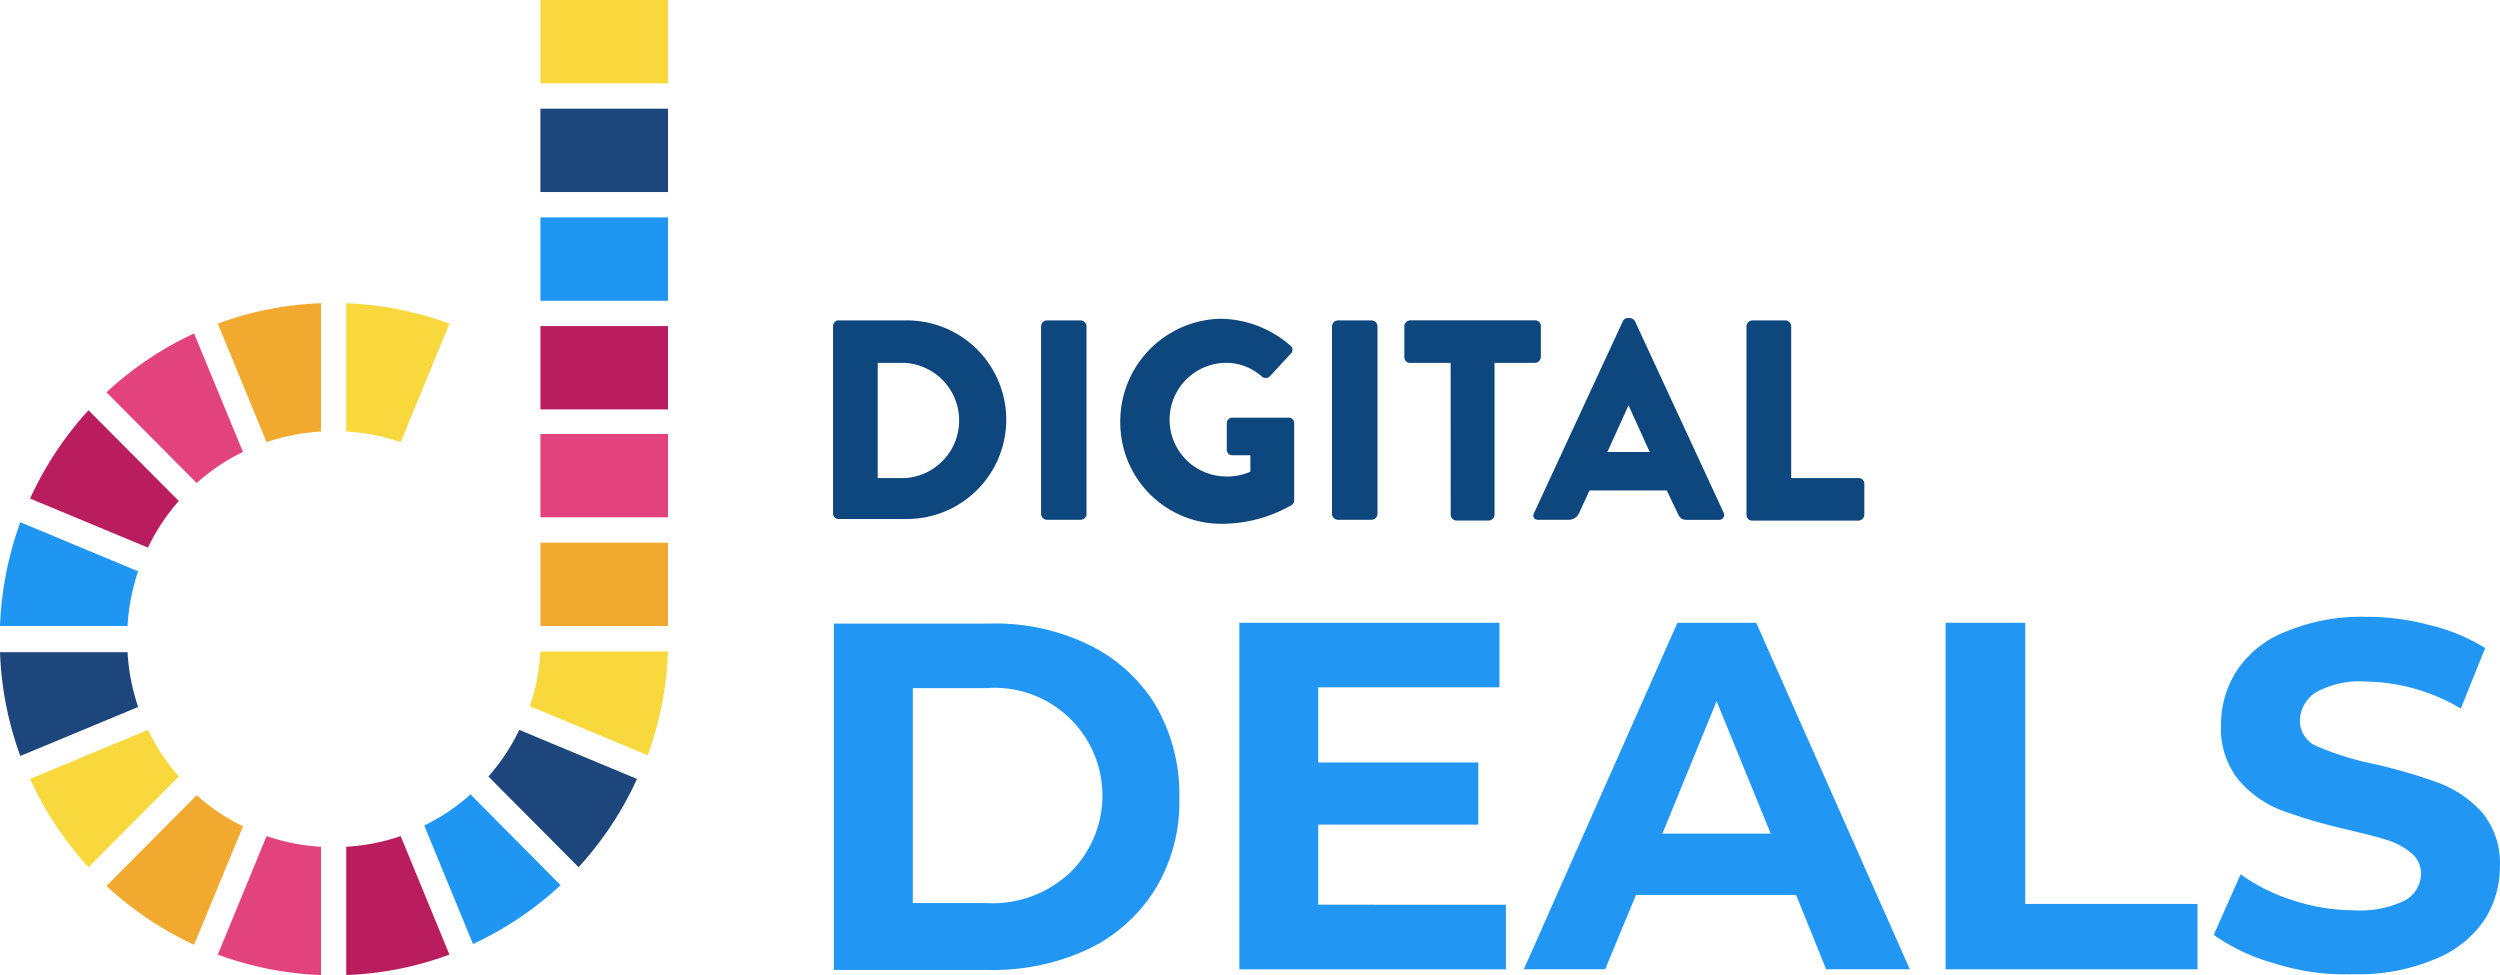 <svg xmlns="http://www.w3.org/2000/svg" width="59.925" height="23.372" viewBox="0 0 59.925 23.372"><g transform="translate(19.987 14.789)"><g transform="translate(9.721 0.139)"><path d="M242.689,247.159v1.548H236.3V240.4h6.234v1.548H238.19v1.8h3.837v1.489H238.19v1.92Z" transform="translate(-236.3 -240.4)" fill="#2196f3"/></g><g transform="translate(16.539 0.139)"><path d="M277.826,246.923h-3.837l-.74,1.783H271.3l3.682-8.306h1.889l3.682,8.306h-2.006Zm-.6-1.45-1.305-3.193-1.3,3.174h2.61Z" transform="translate(-271.3 -240.4)" fill="#2196f3"/></g><g transform="translate(26.649 0.139)"><path d="M323.2,240.4h1.909v6.739h4.13v1.567H323.2Z" transform="translate(-323.2 -240.4)" fill="#2196f3"/></g><g transform="translate(33.077 0)"><g transform="translate(0)"><path d="M357.661,248a4.625,4.625,0,0,1-1.461-.686l.643-1.45a4.508,4.508,0,0,0,1.266.627,4.747,4.747,0,0,0,1.461.235,2.439,2.439,0,0,0,1.208-.235.736.736,0,0,0,.389-.647.622.622,0,0,0-.233-.49,1.666,1.666,0,0,0-.585-.314c-.233-.078-.565-.155-.974-.255a12.926,12.926,0,0,1-1.539-.451,2.548,2.548,0,0,1-1.033-.725,1.955,1.955,0,0,1-.429-1.332,2.359,2.359,0,0,1,.39-1.312,2.453,2.453,0,0,1,1.169-.921,4.683,4.683,0,0,1,1.909-.353,5.819,5.819,0,0,1,1.539.2,4.493,4.493,0,0,1,1.325.548l-.584,1.45a4.584,4.584,0,0,0-2.279-.646,2.146,2.146,0,0,0-1.188.255.821.821,0,0,0-.39.686.663.663,0,0,0,.448.627,7.051,7.051,0,0,0,1.344.411,12.92,12.92,0,0,1,1.539.451,2.7,2.7,0,0,1,1.033.705,1.9,1.9,0,0,1,.429,1.313,2.342,2.342,0,0,1-.389,1.293,2.608,2.608,0,0,1-1.188.921,4.715,4.715,0,0,1-1.929.353A5.581,5.581,0,0,1,357.661,248Z" transform="translate(-356.2 -239.695)" fill="#2196f3"/></g></g><g transform="translate(0 0.156)"><g transform="translate(0 0)"><path d="M194.113,242.456a3.824,3.824,0,0,0-1.6-1.45,5.116,5.116,0,0,0-2.377-.509H186.4V248.8h3.74a5.375,5.375,0,0,0,2.377-.509,3.837,3.837,0,0,0,1.6-1.45,4.023,4.023,0,0,0,.565-2.174A4.245,4.245,0,0,0,194.113,242.456Zm-2.1,4.055a2.713,2.713,0,0,1-1.967.686h-1.753v-5.152h1.755a2.584,2.584,0,0,1,1.967,4.467Z" transform="translate(-186.4 -240.495)" fill="#2196f3"/></g></g></g><g transform="translate(19.967 7.622)"><g transform="translate(0 0.058)"><path d="M186.3,203.537c0-.059.059-.137.116-.137h1.656a2.38,2.38,0,1,1,0,4.76h-1.656a.131.131,0,0,1-.116-.137Zm1.714,3.643a1.383,1.383,0,0,0,0-2.762h-.643v2.762Z" transform="translate(-186.299 -203.4)" fill="#0d477d"/></g><g transform="translate(4.987 0.058)"><path d="M211.9,203.537a.147.147,0,0,1,.136-.137h.818a.147.147,0,0,1,.136.137v4.506a.147.147,0,0,1-.136.137h-.818a.147.147,0,0,1-.136-.137Z" transform="translate(-211.9 -203.4)" fill="#0d477d"/></g><g transform="translate(6.895 0.019)"><path d="M224.113,203.2a2.593,2.593,0,0,1,1.656.646.126.126,0,0,1,.019.176l-.526.568a.145.145,0,0,1-.175,0,1.279,1.279,0,0,0-.9-.333,1.362,1.362,0,0,0,.019,2.723,1.329,1.329,0,0,0,.6-.116v-.392h-.429a.131.131,0,0,1-.136-.116v-.649a.134.134,0,0,1,.136-.137h1.364a.131.131,0,0,1,.116.137v1.841a.14.14,0,0,1-.059.116,3.376,3.376,0,0,1-1.675.451,2.426,2.426,0,0,1-2.435-2.429,2.46,2.46,0,0,1,2.417-2.487Z" transform="translate(-221.697 -203.2)" fill="#0d477d"/></g><g transform="translate(11.961 0.058)"><path d="M247.7,203.537a.147.147,0,0,1,.136-.137h.818a.147.147,0,0,1,.136.137v4.506a.147.147,0,0,1-.136.137h-.818a.147.147,0,0,1-.136-.137Z" transform="translate(-247.7 -203.4)" fill="#0d477d"/></g><g transform="translate(13.695 0.057)"><path d="M257.71,204.418h-.974a.133.133,0,0,1-.136-.137v-.745a.147.147,0,0,1,.136-.137h3a.134.134,0,0,1,.136.137v.745a.147.147,0,0,1-.136.137h-.974v3.643a.147.147,0,0,1-.136.137h-.779a.147.147,0,0,1-.136-.137Z" transform="translate(-256.6 -203.399)" fill="#0d477d"/></g><g transform="translate(16.788 0)"><path d="M272.5,207.765l2.123-4.584a.131.131,0,0,1,.116-.077h.059a.16.16,0,0,1,.116.078l2.123,4.584a.12.12,0,0,1-.116.176h-.76c-.116,0-.175-.039-.233-.176l-.253-.529h-1.851l-.253.548a.271.271,0,0,1-.253.155h-.74C272.5,207.941,272.444,207.862,272.5,207.765Zm2.766-1.45-.507-1.117h0l-.507,1.117Z" transform="translate(-272.478 -203.103)" fill="#0d477d"/></g><g transform="translate(21.896 0.058)"><path d="M298.7,203.537a.147.147,0,0,1,.136-.137h.8a.147.147,0,0,1,.136.137v3.643h1.617a.134.134,0,0,1,.136.137v.745a.147.147,0,0,1-.136.137h-2.552a.134.134,0,0,1-.136-.137Z" transform="translate(-298.7 -203.4)" fill="#0d477d"/></g></g><rect width="3.058" height="1.998" transform="translate(12.954 5.211)" fill="#2096f3"/><rect width="3.058" height="1.998" transform="translate(12.954 10.402)" fill="#e2437c"/><rect width="3.058" height="1.998" transform="translate(12.954 7.816)" fill="#b91d5d"/><rect width="3.058" height="1.998" transform="translate(12.954 2.605)" fill="#1d477c"/><rect width="3.058" height="1.998" transform="translate(12.954)" fill="#f8d83d"/><rect width="3.058" height="1.998" transform="translate(12.954 13.008)" fill="#f2a92f"/><path d="M90.325,217.692a4.83,4.83,0,0,1,.74-1.117L88.9,214.4a8.149,8.149,0,0,0-1.4,2.116Z" transform="translate(-86.779 -204.566)" fill="#b91d5d"/><path d="M99.062,208.585a4.8,4.8,0,0,1,1.11-.745L99,205a8.1,8.1,0,0,0-2.1,1.41Z" transform="translate(-94.348 -197.007)" fill="#e2437c"/><path d="M86.858,230.588a4.9,4.9,0,0,1,.253-1.312L84.287,228.1a8.178,8.178,0,0,0-.487,2.488Z" transform="translate(-83.8 -215.582)" fill="#2096f3"/><path d="M87.112,245.313A4.9,4.9,0,0,1,86.858,244H83.8a8.063,8.063,0,0,0,.487,2.488Z" transform="translate(-83.8 -228.367)" fill="#1d477c"/><path d="M111.769,204.631a4.822,4.822,0,0,1,1.305-.255V201.3a7.938,7.938,0,0,0-2.474.49Z" transform="translate(-105.379 -194.032)" fill="#f2a92f"/><path d="M126.4,204.376a4.822,4.822,0,0,1,1.305.255l1.169-2.841a8.051,8.051,0,0,0-2.474-.49Z" transform="translate(-118.101 -194.032)" fill="#f8d83d"/><path d="M149.253,243.9a4.9,4.9,0,0,1-.253,1.313l2.825,1.176a8.178,8.178,0,0,0,.487-2.488h-3.058Z" transform="translate(-136.299 -228.286)" fill="#f8d83d"/><path d="M144.64,253.5a4.829,4.829,0,0,1-.74,1.117l2.162,2.175a8.148,8.148,0,0,0,1.4-2.116Z" transform="translate(-132.193 -236.005)" fill="#1d477c"/><path d="M137.11,261.4a4.8,4.8,0,0,1-1.11.745l1.169,2.841a8.1,8.1,0,0,0,2.1-1.41Z" transform="translate(-125.831 -242.358)" fill="#2096f3"/><path d="M113.074,266.755a4.819,4.819,0,0,1-1.305-.255l-1.169,2.841a8.052,8.052,0,0,0,2.474.49Z" transform="translate(-105.379 -246.459)" fill="#e2437c"/><path d="M100.173,262.245a4.8,4.8,0,0,1-1.11-.745L96.9,263.674a8.1,8.1,0,0,0,2.1,1.41Z" transform="translate(-94.348 -242.438)" fill="#f2a92f"/><path d="M127.705,266.5a4.821,4.821,0,0,1-1.305.255v3.076a7.938,7.938,0,0,0,2.474-.49Z" transform="translate(-118.101 -246.459)" fill="#b91d5d"/><path d="M91.066,254.617a4.829,4.829,0,0,1-.74-1.117L87.5,254.676a8.15,8.15,0,0,0,1.4,2.116Z" transform="translate(-86.779 -236.005)" fill="#f8d83d"/></svg>
